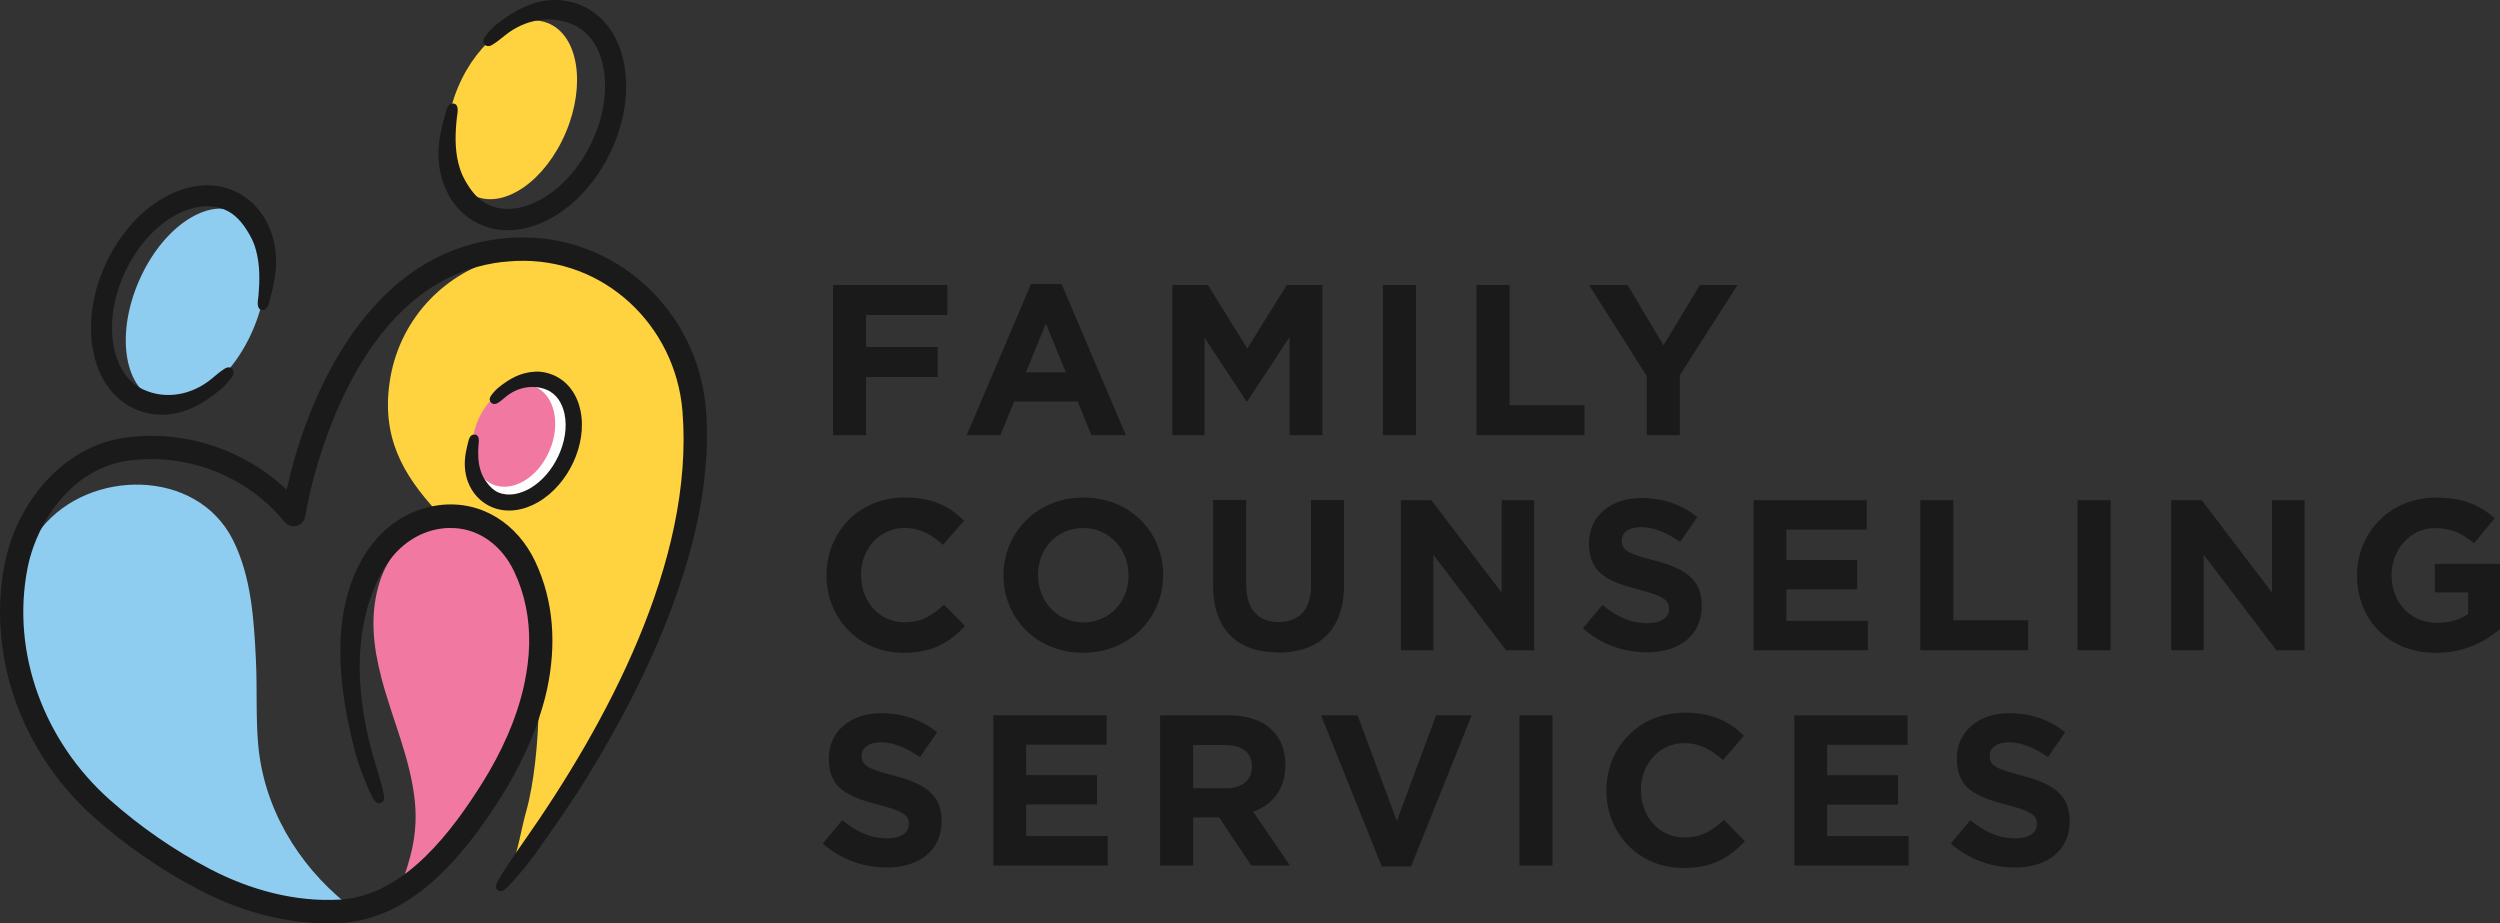 <svg xmlns="http://www.w3.org/2000/svg" id="Layer_1" viewBox="0 0 305.53 112.85"><rect x="0" y="0" width="305.53" height="112.85" fill="#333333" stroke="none"/><g id="Layer_1-2"><g id="_2476843864336"><path d="M84.87,55.56c.03,4.37-.44,9.12-1.85,14.46t-.02,.03v.02c-2.2,6.98-5.88,15.22-11.78,24.78,0,0,0,.02-.02,.02-2.78,4.22-6.1,8.72-10.04,13.52,.55-.67,.97-1.47,1.31-2.33,.88-2.2,1.25-4.84,1.84-6.91,.95-3.36,1.47-8.48,1.53-12.88,.05-3.2-.16-6.03-.63-7.54h0c-1.95-6.37-6.43-10.52-10.4-14.68-.52-.55-1.04-1.1-1.54-1.66-3.88-4.3-6.83-8.92-5.56-16.25,1.3-7.44,6.91-12.98,13.61-14.61,3.27-.79,6.8-.65,10.22,.65,8.62,3.29,13.26,14.12,13.32,23.38h0s0,.01,0,.01h0ZM55.99,10.63c2.47-5.84,7.43-9.31,11.06-7.77,3.63,1.54,4.57,7.51,2.09,13.35s-7.43,9.31-11.06,7.77c-3.63-1.54-4.57-7.51-2.09-13.35Z" style="fill:#ffd23f;"></path><path d="M69.05,55.97c-1.71,3.94-5.43,6.11-8.3,4.87-2.87-1.25-3.82-5.45-2.1-9.39,1.71-3.94,5.43-6.11,8.3-4.87,2.87,1.25,3.82,5.45,2.1,9.39Z" style="fill:#fefefe;"></path><path d="M62.25,106.61c-.3,.65-.65,1.26-1.08,1.78,.28-.35,.56-.7,.85-1.05,.09-.24,.16-.49,.23-.74h0Z" style="fill:#fdbe2d;"></path><path d="M47.39,109.92c1.6-.98,2.24-3.44,2.71-5.12,.62-2.26,.84-4.54,.6-6.86-.52-5.2-2.76-10.03-4.08-15.06-.49-1.89-.87-3.82-.96-5.78-.08-1.72,.07-3.44,.49-5.1,.07-.27,.14-.54,.23-.81,1.96-6.34,8.8-9.56,14.18-6.48,4.45,2.54,6.1,9.2,5.38,14.64-1,7.46-6.14,23.02-18.55,30.58h0s0,0,0,0Zm19.75-54.8c-1.43,3.3-4.55,5.12-6.95,4.07-2.41-1.04-3.19-4.57-1.76-7.87,1.43-3.3,4.55-5.12,6.95-4.07,2.41,1.04,3.19,4.57,1.76,7.87Z" style="fill:#f179a1;"></path><path d="M48.98,108.02c-.4,.79-.91,1.48-1.59,1.9,.45-.27,.88-.56,1.31-.85,.11-.34,.21-.68,.28-1.05h0Z" style="fill:#f06499;"></path><path d="M42.47,110.56c.35,.28,.96,.82,1.67,1.39-.79,.17-1.6,.29-2.43,.34-.55,.03-1.09,.05-1.63,.05-6.32,0-11.78-2.13-15.36-3.99-4.55-2.36-9.01-5.44-12.88-8.88-6.4-5.68-10.32-13.42-11.14-21.45-.07-3.97,.81-7.88,2.91-11.36,.44-.72,.92-1.42,1.46-2.11,5.81-7.28,18.96-7.36,23.38,1.41,2.28,4.52,2.59,9.81,2.83,14.77,.16,3.35-.02,6.77,.26,10.13,.65,7.77,4.78,14.71,10.78,19.57,.05,.05,.1,.08,.16,.13h0s0,0,0,0h0ZM30.88,40.39c-2.76,6.34-8.1,10.13-11.94,8.45s-4.72-8.16-1.96-14.5c2.75-6.34,8.1-10.13,11.94-8.45s4.72,8.16,1.96,14.5Z" style="fill:#8ecdf0;"></path><path d="M101.8,53.18h4.04v-7.1h8.76v-3.67h-8.76v-3.91h9.94v-3.67h-13.97v18.35h0Zm-36.44-7.77c.76-.02,1.52,.11,2.22,.41,1.85,.77,2.96,2.43,3.36,4.35,.44,2.11,.03,4.37-.87,6.32-.92,1.98-2.4,3.77-4.3,4.88-1.72,.99-3.75,1.39-5.63,.62-1.4-.58-2.44-1.72-2.96-3.13-.43-1.15-.47-2.41-.24-3.61,.08-.38,.15-.74,.25-1.11,.1-.4,.2-1,.73-1.03,.72-.03,.62,.8,.56,1.25-.08,1.05-.07,2.14,.26,3.16,.09,.28,.2,.56,.34,.81,.13,.24,.28,.46,.45,.68,.36,.49,.82,.94,1.39,1.18,1.27,.52,2.68,.16,3.83-.49,1.55-.9,2.76-2.39,3.5-4,.73-1.57,1.1-3.41,.74-5.12-.27-1.27-.95-2.44-2.19-2.95-1.68-.69-3.59-.29-4.97,.85-.32,.27-.65,.56-1,.77-.64,.4-1.26-.23-.85-.85,.21-.32,.6-.76,.9-1,1.29-1.06,2.78-1.93,4.5-1.96h0s0,0,0,0Zm-45.52,5.28c-1.19,0-2.36-.25-3.44-.75-2.92-1.36-4.52-4.19-5.06-7.28-.62-3.52,.11-7.27,1.61-10.48,1.5-3.22,3.89-6.18,6.99-7.97,2.71-1.57,5.9-2.17,8.82-.81,2.21,1.03,3.72,2.96,4.47,5.24,.62,1.91,.64,3.98,.24,5.94-.13,.62-.26,1.24-.44,1.85-.13,.48-.26,1.44-.91,1.46-.87,.02-.59-1.22-.53-1.74,.16-1.85,.19-3.74-.3-5.55-.13-.5-.31-1-.55-1.47-.21-.43-.46-.83-.72-1.23-.59-.88-1.36-1.72-2.34-2.18-2.13-.99-4.5-.43-6.45,.7-2.64,1.52-4.67,4.09-5.95,6.83-1.28,2.74-1.93,5.95-1.41,8.95,.39,2.22,1.48,4.4,3.61,5.39,2.81,1.31,6.02,.66,8.37-1.29,.52-.43,1.05-.89,1.62-1.25,.74-.46,1.39,.21,.93,.94-.33,.51-.95,1.2-1.42,1.59-2.03,1.7-4.42,3.1-7.14,3.1h-.02ZM67.94,0c1.2,.02,2.38,.29,3.46,.82,2.91,1.42,4.46,4.3,4.95,7.43,.56,3.56-.26,7.31-1.82,10.52-1.57,3.21-4.04,6.15-7.19,7.9-2.75,1.52-5.99,2.07-8.9,.64-2.2-1.07-3.69-3.04-4.4-5.36-.59-1.93-.57-4.02-.13-5.99,.14-.62,.28-1.24,.47-1.86,.14-.48,.28-1.44,.95-1.45,.87,0,.57,1.24,.5,1.75-.2,1.86-.26,3.76,.2,5.6,.13,.51,.3,1.01,.52,1.49,.2,.44,.44,.85,.7,1.24,.58,.9,1.34,1.76,2.32,2.24,2.13,1.04,4.52,.52,6.52-.59,2.69-1.49,4.78-4.04,6.12-6.77s2.07-5.96,1.59-8.99c-.35-2.25-1.41-4.46-3.54-5.5-2.81-1.37-6.06-.77-8.46,1.14-.53,.42-1.07,.88-1.66,1.23-.74,.45-1.39-.24-.91-.95,.34-.5,.98-1.19,1.46-1.57C62.77,1.33,65.2-.05,67.94,0h0ZM35.03,59.86c2.29-10.36,7.69-22.22,17.08-27.69,3.34-1.95,7.02-2.98,10.88-3.14,12.22-.48,22.32,8.95,23.29,21.04,.53,6.72-.75,13.7-2.76,20.09l-.02,.05h0s0,.03-.02,.04c-2.75,8.72-7.04,17.1-11.81,24.86l-.03,.05h0c-1.91,3.11-4.04,6.09-6.14,9.07-.74,1.03-1.56,2.06-2.4,3.01-.34,.39-.69,.78-1.06,1.14-.3,.29-.77,.76-1.21,.41-.48-.38-.04-1.05,.19-1.43,.31-.55,.66-1.09,1.01-1.61,.59-.9,1.2-1.79,1.82-2.67,.03-.05,.06-.09,.09-.13,10.13-14.4,20.93-34.34,19.47-52.65-.84-10.56-9.62-18.85-20.31-18.41-.56,.02-1.11,.07-1.67,.13-.03,0-.05,0-.08,0-2.78,.33-5.4,1.21-7.81,2.61-6.24,3.64-10.35,10.4-12.95,16.96-1.44,3.63-2.62,7.65-3.29,11.5-.08,.56-.49,1.02-1.03,1.17-.55,.14-1.13-.04-1.49-.48-4.59-5.62-11.95-8.48-19.13-7.48-5.63,.79-9.72,5.38-11.56,10.52-.3,.84-.55,1.71-.72,2.59-2.06,10.48,2.11,21.27,10.01,28.3,3.73,3.32,7.97,6.25,12.39,8.55,4.83,2.5,10.31,4,15.77,3.68,.23-.02,.46-.03,.69-.06,7.46-.85,13.04-8.34,16.73-14.22,2.3-3.67,4.21-7.83,5.12-12.08,.34-1.61,.56-3.26,.59-4.9,.06-3.07-.52-6.07-1.83-8.83-1.5-3.18-4.41-5.44-8.02-5.32-.25,0-.49,.02-.74,.05-3.25,.38-5.85,2.5-7.4,5.32-3.57,6.52-3.18,14.5-1.36,21.48,.32,1.24,.73,2.48,1.08,3.73,.16,.55,.31,1.11,.44,1.67,.09,.42,.26,1.1-.25,1.33-.56,.26-.92-.39-1.13-.79-.26-.5-.49-1.03-.71-1.56-.49-1.18-.98-2.48-1.31-3.73-1.97-7.48-3.18-16.41,.7-23.5,1.89-3.46,5.06-6.04,8.98-6.71,.19-.04,.39-.07,.59-.09,5.15-.62,9.53,2.29,11.7,6.89,2.32,4.92,2.58,10.28,1.46,15.56-.16,.74-.34,1.47-.56,2.19-1.1,3.8-2.85,7.46-4.94,10.81-3.95,6.3-9.51,13.52-17.17,15.26-.82,.19-1.67,.31-2.51,.35-.56,.03-1.1,.05-1.66,.05-5.43,0-10.81-1.56-15.61-4.05-4.64-2.41-9.08-5.48-12.98-8.95C5.19,94.28,1.04,86.49,.17,78.08c-.31-3.07-.19-6.17,.41-9.2,1.44-7.31,7-14.31,14.69-15.39,7.15-1,14.55,1.4,19.77,6.37h0Zm83.11-6.68h4.12l1.68-4.12h7.76s1.68,4.12,1.68,4.12h4.22s-7.87-18.48-7.87-18.48h-3.72l-7.87,18.48h0Zm7.24-7.68l2.44-5.95,2.44,5.95h-4.88Zm17.87,7.68h3.96v-11.9l5.12,7.76h.1l5.17-7.84v11.98h4.01v-18.35h-4.35s-4.82,7.76-4.82,7.76l-4.82-7.76h-4.35v18.35h0s-.02,0-.02,0Zm25.76,0h4.04v-18.35h-4.04v18.35h0Zm11.44,0h13.19v-3.67h-9.15v-14.68h-4.04v18.35h0Zm20.8,0h4.04v-7.31l7.05-11.04h-4.59s-4.45,7.37-4.45,7.37l-4.38-7.36h-4.72l7.05,11.11v7.24h0Zm-90.83,26.6c3.54,0,5.64-1.26,7.52-3.28l-2.57-2.6c-1.44,1.31-2.73,2.15-4.82,2.15-3.15,0-5.32-2.62-5.32-5.77v-.05c0-3.14,2.23-5.71,5.32-5.71,1.84,0,3.28,.79,4.7,2.07l2.57-2.96c-1.7-1.68-3.77-2.83-7.24-2.83-5.64,0-9.57,4.27-9.57,9.49v.05c0,5.27,4.01,9.44,9.41,9.44h0s0,0,0,0h0Zm21.95,0c5.66,0,9.78-4.27,9.78-9.49v-.05c0-5.22-4.06-9.44-9.73-9.44s-9.78,4.27-9.78,9.49v.05c0,5.22,4.06,9.44,9.73,9.44Zm.05-3.72c-3.25,0-5.56-2.62-5.56-5.77v-.05c0-3.14,2.26-5.71,5.5-5.71s5.56,2.62,5.56,5.77v.05c0,3.14-2.26,5.71-5.5,5.71Zm23.79,3.7c4.93,0,8.05-2.73,8.05-8.29v-10.36h-4.04s0,10.51,0,10.51c0,2.91-1.49,4.4-3.96,4.4s-3.96-1.54-3.96-4.54v-10.38h-4.04s0,10.48,0,10.48c0,5.4,3.01,8.15,7.94,8.15h0s0,0,0,0Zm14.98-.29h3.98v-11.67l8.89,11.67h3.44v-18.35h-3.98v11.3l-8.6-11.3h-3.72v18.35h0s0,0,0,0Zm30.05,.26c3.96,0,6.74-2.05,6.74-5.69v-.05c0-3.19-2.1-4.54-5.82-5.5-3.17-.81-3.96-1.21-3.96-2.42v-.05c0-.89,.81-1.6,2.36-1.6s3.14,.68,4.77,1.81l2.1-3.04c-1.86-1.49-4.14-2.33-6.82-2.33-3.75,0-6.42,2.21-6.42,5.53v.05c0,3.65,2.39,4.66,6.08,5.61,3.07,.79,3.7,1.31,3.7,2.33v.05c0,1.07-1,1.73-2.65,1.73-2.1,0-3.83-.86-5.48-2.23l-2.39,2.86c2.21,1.96,5.01,2.93,7.79,2.93h0s0,0,0,0Zm13.06-.26h13.97v-3.59h-9.96s0-3.85,0-3.85h8.66v-3.59h-8.66s0-3.72,0-3.72h9.83v-3.59h-13.84v18.35h0s0,0,0,0Zm20.38,0h13.19v-3.67h-9.15v-14.68h-4.04v18.35h0Zm19.22,0h4.04v-18.35h-4.04v18.35h0Zm11.44,0h3.98v-11.67l8.89,11.67h3.44v-18.35h-3.98v11.3l-8.6-11.3h-3.72v18.35h0s0,0,0,0Zm32.36,.32c3.35,0,5.95-1.31,7.84-2.91v-7.97h-7.97v3.49h4.07v2.62c-1.02,.74-2.33,1.1-3.8,1.1-3.25,0-5.56-2.47-5.56-5.82v-.05c0-3.12,2.33-5.71,5.27-5.71,2.12,0,3.38,.68,4.8,1.86l2.54-3.07c-1.91-1.63-3.91-2.52-7.21-2.52-5.56,0-9.62,4.27-9.62,9.49v.05c0,5.43,3.93,9.44,9.64,9.44h0s0,0,0,0h0Zm-189.36,26.24c3.96,0,6.74-2.05,6.74-5.69v-.05c0-3.19-2.1-4.54-5.82-5.5-3.17-.81-3.96-1.21-3.96-2.42v-.05c0-.89,.81-1.6,2.36-1.6s3.14,.68,4.77,1.81l2.1-3.04c-1.86-1.49-4.14-2.33-6.82-2.33-3.75,0-6.42,2.21-6.42,5.53v.05c0,3.65,2.39,4.66,6.08,5.61,3.07,.79,3.7,1.31,3.7,2.33v.05c0,1.07-1,1.73-2.65,1.73-2.1,0-3.83-.86-5.48-2.23l-2.39,2.86c2.21,1.96,5.01,2.93,7.79,2.93h0s0,0,0,0Zm13.06-.26h13.97v-3.59h-9.96v-3.86h8.66s0-3.59,0-3.59h-8.66v-3.72h9.83v-3.59h-13.84v18.35h0Zm20.38,0h4.04v-5.87h3.17l3.93,5.87h4.72l-4.48-6.56c2.33-.86,3.93-2.73,3.93-5.69v-.05c0-1.73-.55-3.17-1.57-4.19-1.21-1.21-3.01-1.86-5.35-1.86h-8.39v18.35h.02Zm4.04-9.44v-5.27h4.01c1.96,0,3.17,.89,3.17,2.62v.05c0,1.54-1.13,2.6-3.09,2.6h-4.09Zm23.06,9.57h3.56l7.42-18.48h-4.35l-4.8,12.92-4.8-12.92h-4.46l7.42,18.48h0Zm16.81-.13h4.04v-18.35h-4.04v18.35h0Zm20.04,.31c3.54,0,5.64-1.26,7.52-3.28l-2.57-2.6c-1.44,1.31-2.73,2.15-4.82,2.15-3.15,0-5.32-2.62-5.32-5.77v-.05c0-3.14,2.23-5.71,5.32-5.71,1.84,0,3.28,.79,4.7,2.07l2.57-2.96c-1.7-1.68-3.77-2.83-7.24-2.83-5.64,0-9.57,4.27-9.57,9.49v.05c0,5.27,4.01,9.44,9.41,9.44h0s0,0,0,0h0Zm13.56-.31h13.97v-3.59h-9.96s0-3.85,0-3.85h8.66v-3.59h-8.66s0-3.72,0-3.72h9.83v-3.59h-13.84v18.35h0s0,0,0,0Zm26.91,.26c3.96,0,6.74-2.05,6.74-5.69v-.05c0-3.19-2.1-4.54-5.82-5.5-3.17-.81-3.96-1.21-3.96-2.42v-.05c0-.89,.81-1.6,2.36-1.6s3.14,.68,4.77,1.81l2.1-3.04c-1.86-1.49-4.14-2.33-6.82-2.33-3.75,0-6.42,2.21-6.42,5.53v.05c0,3.65,2.39,4.66,6.08,5.61,3.07,.79,3.7,1.31,3.7,2.33v.05c0,1.07-1,1.73-2.65,1.73-2.1,0-3.83-.86-5.48-2.23l-2.39,2.86c2.21,1.96,5.01,2.93,7.79,2.93h0s0,0,0,0Z" style="fill:#1a1a1a;"></path></g></g></svg>